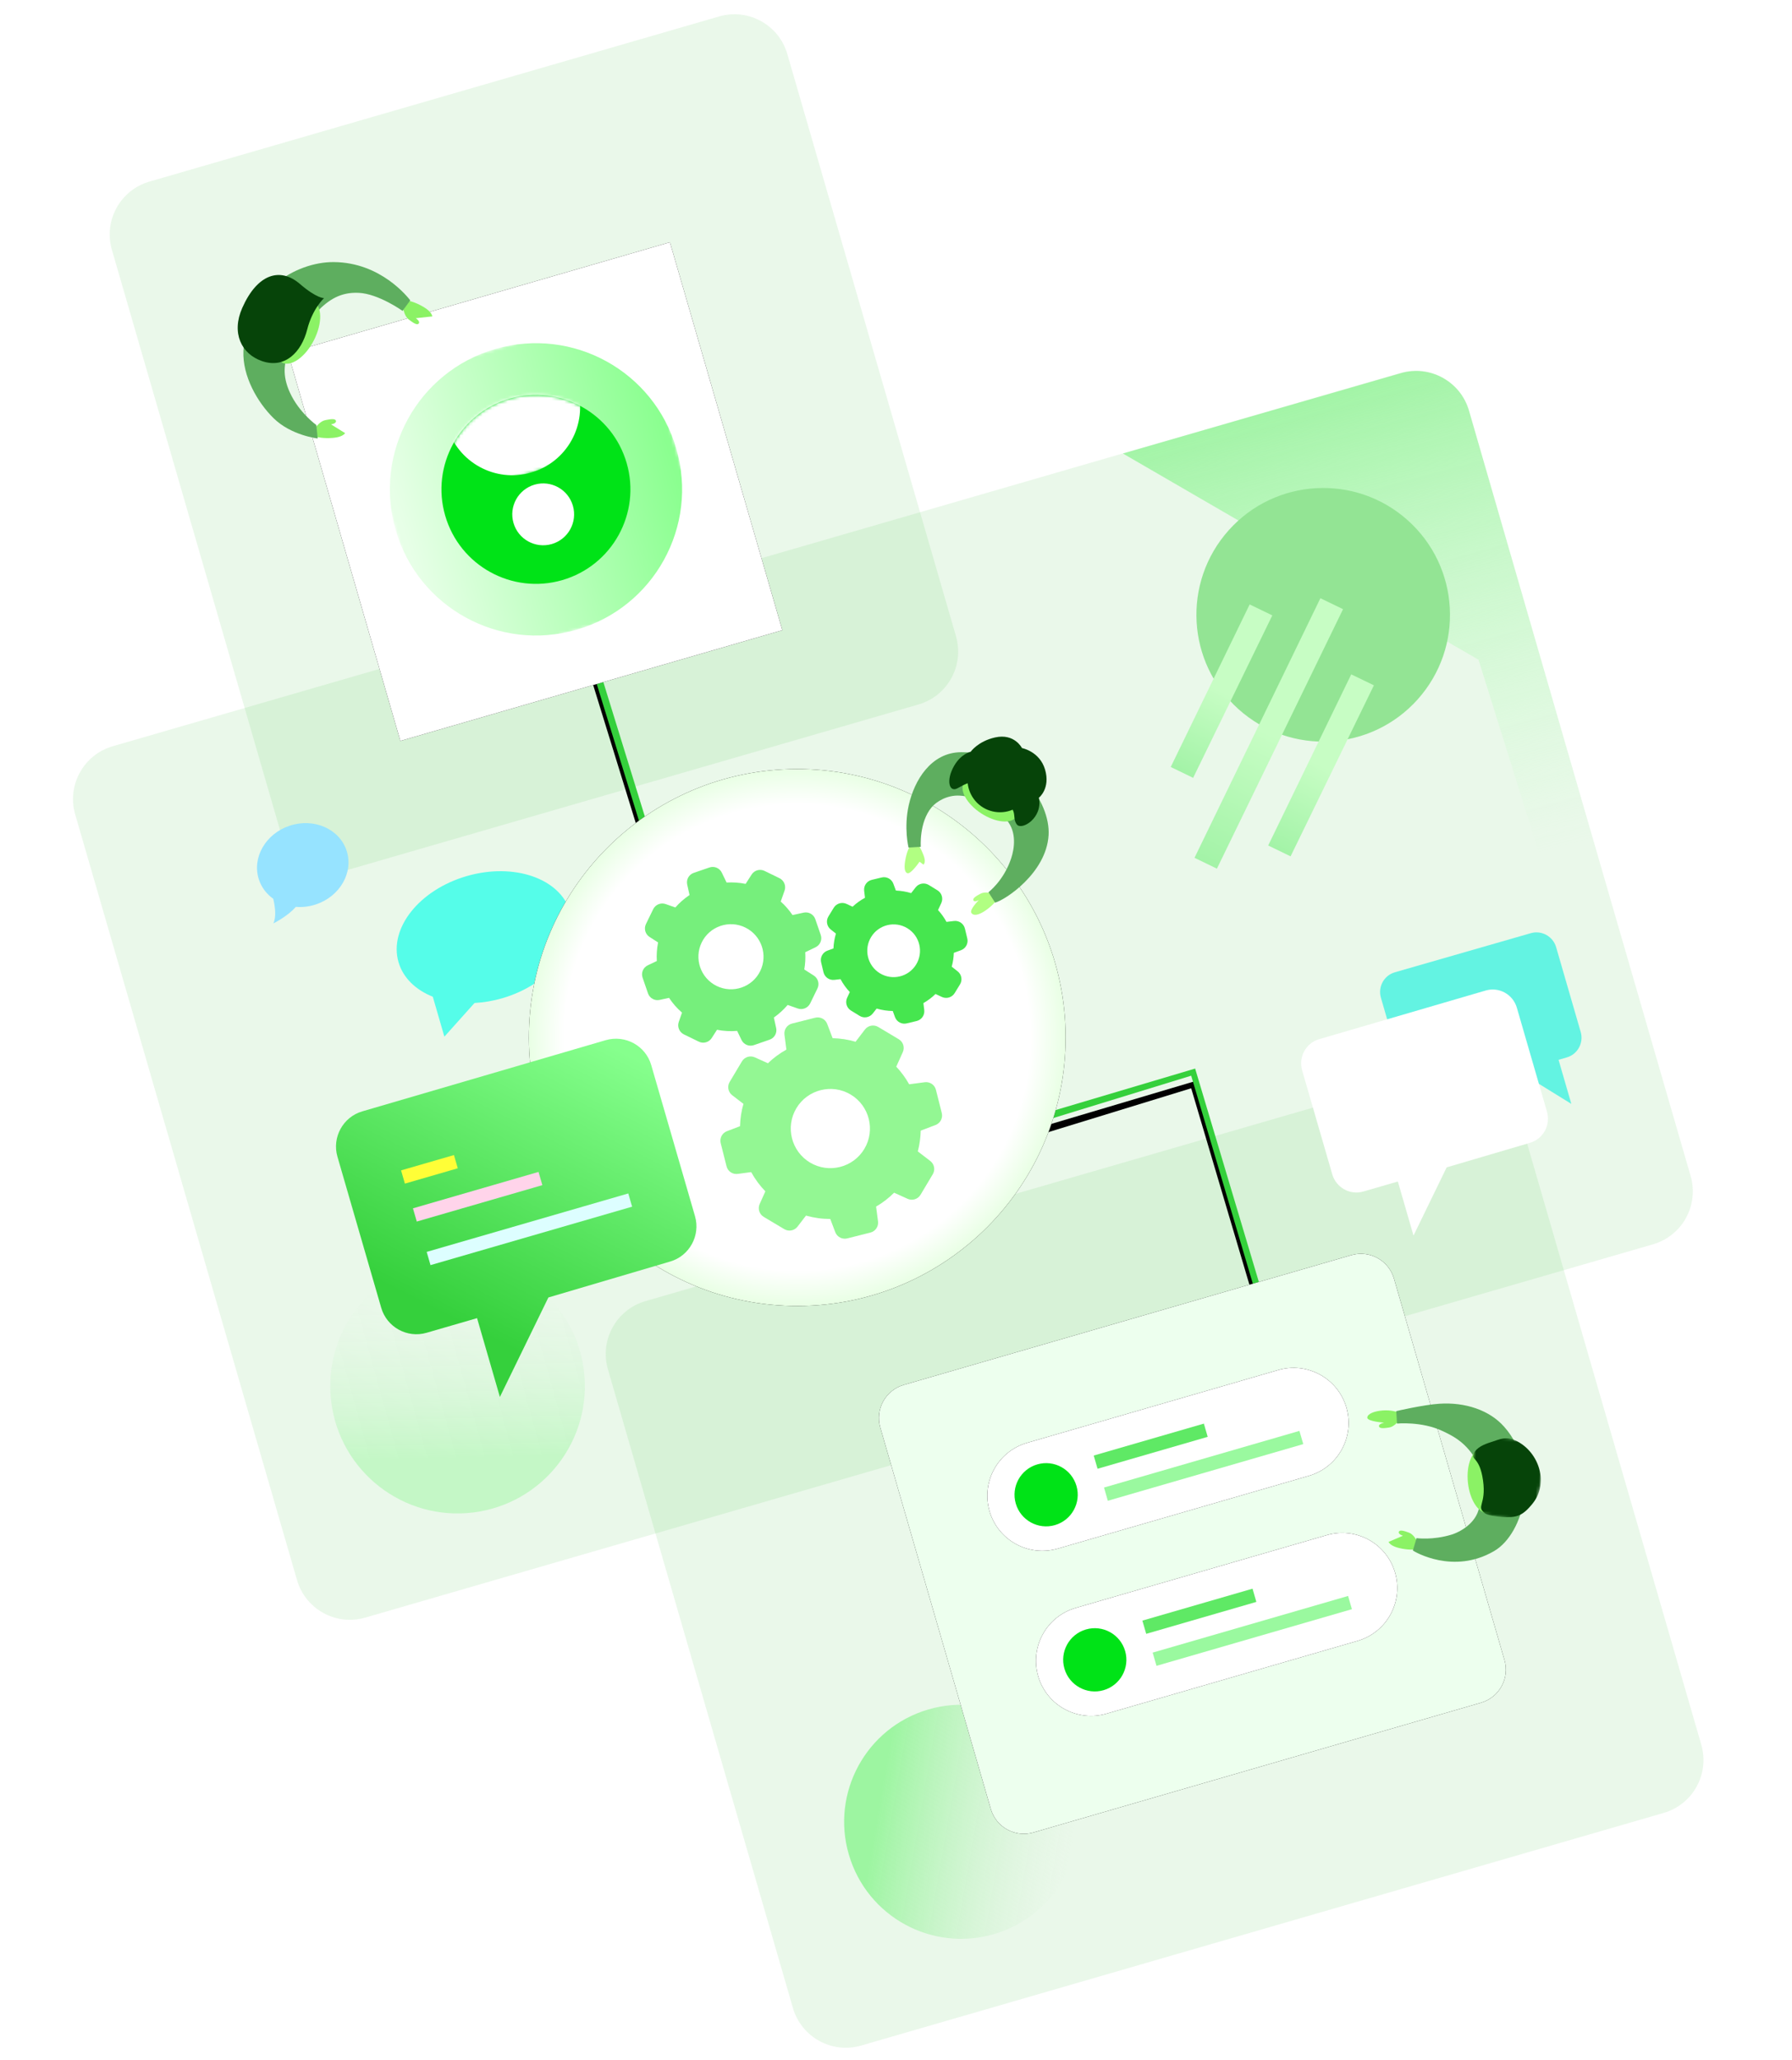 <svg width="570" height="655" viewBox="0 0 570 655" fill="none" xmlns="http://www.w3.org/2000/svg">
<g clip-path="url(#clip0_10546_33082)">
<path d="M541.148 554.777L482.296 351.694C479.604 342.405 469.892 337.057 460.603 339.749L205.31 413.732C196.021 416.423 190.673 426.136 193.365 435.425L252.218 638.507C254.909 647.796 264.622 653.144 273.911 650.452L529.203 576.47C538.492 573.778 543.84 564.066 541.148 554.777Z" fill="#4DC14D" fill-opacity="0.12"/>
<path d="M304.083 202.32L250.429 17.176C247.737 7.887 238.024 2.539 228.735 5.231L47.536 57.741C38.247 60.433 32.899 70.146 35.59 79.435L89.244 264.579C91.936 273.868 101.649 279.216 110.938 276.524L292.138 224.013C301.427 221.321 306.775 211.609 304.083 202.32Z" fill="#4DC14D" fill-opacity="0.12"/>
<path d="M537.76 373.968L467.21 130.52C464.518 121.23 454.806 115.882 445.517 118.574L35.866 237.289C26.577 239.981 21.229 249.693 23.921 258.982L94.471 502.431C97.163 511.72 106.876 517.068 116.165 514.376L525.815 395.661C535.104 392.969 540.452 383.257 537.76 373.968Z" fill="#4DC14D" fill-opacity="0.12"/>
<path fill-rule="evenodd" clip-rule="evenodd" d="M508.222 272.155L491.309 276.972L470.282 209.788L357.168 144.205L445.586 118.658C454.875 115.974 464.582 121.326 467.269 130.615L508.222 272.155Z" fill="url(#paint0_linear_10546_33082)"/>
<path d="M450.932 222.399C465.79 205.804 464.381 180.308 447.787 165.451C431.193 150.593 405.696 152.002 390.839 168.596C375.982 185.19 377.39 210.687 393.984 225.544C410.579 240.401 436.075 238.993 450.932 222.399Z" fill="#93E494"/>
<path fill-rule="evenodd" clip-rule="evenodd" d="M429.804 214.437L403.384 268.851L410.51 272.302L437.01 217.92L429.804 214.437Z" fill="url(#paint1_linear_10546_33082)"/>
<path fill-rule="evenodd" clip-rule="evenodd" d="M397.492 192.198L372.39 243.89L379.516 247.341L404.697 195.681L397.492 192.198Z" fill="url(#paint2_linear_10546_33082)"/>
<path fill-rule="evenodd" clip-rule="evenodd" d="M419.99 190.225L379.949 272.767L387.075 276.218L427.197 193.705L419.99 190.225Z" fill="url(#paint3_linear_10546_33082)"/>
<path d="M105.362 445.801C108.15 467.991 128.399 483.72 150.589 480.932C172.78 478.144 188.508 457.895 185.72 435.704C182.932 413.514 162.683 397.786 140.493 400.574C118.302 403.362 102.574 423.611 105.362 445.801Z" fill="url(#paint4_linear_10546_33082)"/>
<path d="M148.456 278.581C133.362 282.956 123.645 295.199 126.755 305.929C128.214 310.966 132.242 314.774 137.666 316.943L141.346 329.64L150.938 318.935C153.794 318.782 156.748 318.295 159.716 317.435C174.811 313.061 184.527 300.816 181.417 290.087C178.308 279.358 163.551 274.207 148.456 278.581Z" fill="#55FDE9"/>
<path d="M486.921 296.736L443.664 309.174C440.216 310.174 438.237 313.796 439.242 317.265L441.503 325.066L473.229 315.8C476.676 314.801 480.286 316.804 481.291 320.274L488.101 343.774L499.809 351.018L495.746 337L498.369 336.24C501.815 335.241 503.795 331.619 502.79 328.15L494.982 301.209C493.977 297.739 490.367 295.737 486.921 296.736Z" fill="#63F3E2"/>
<path d="M482.483 320.445L492.058 353.486C493.291 357.74 490.863 362.182 486.636 363.407L460.158 371.201L449.611 392.893L444.629 375.701L433.648 378.883C429.421 380.108 424.994 377.652 423.761 373.398L414.186 340.357C412.954 336.103 415.381 331.661 419.608 330.436L472.594 314.96C476.823 313.735 481.25 316.191 482.483 320.445Z" fill="white"/>
<path d="M92.188 262.548C84.481 265.076 80.075 272.736 82.346 279.658C83.182 282.208 84.811 284.301 86.917 285.803C87.476 288.152 87.982 291.554 86.931 293.636C86.931 293.636 91.495 291.395 94.092 288.371C96.14 288.541 98.289 288.309 100.41 287.613C108.117 285.085 112.523 277.425 110.252 270.503C107.982 263.581 99.894 260.02 92.188 262.548Z" fill="#96E3FF"/>
<g filter="url(#filter0_d_10546_33082)">
<path d="M176.76 175.246L209.054 279.82L211.145 279.174L178.852 174.601L176.76 175.246Z" fill="black"/>
</g>
<path d="M176.76 175.246L209.054 279.82L211.145 279.174L178.852 174.601L176.76 175.246Z" fill="#35D03C"/>
<g filter="url(#filter1_d_10546_33082)">
<path d="M428.55 501.817L380.15 339.785L310.727 360.422L311.441 362.763L378.893 342.053L426.448 502.426L428.55 501.817Z" fill="black"/>
</g>
<path d="M428.55 501.817L380.15 339.785L310.727 360.422L311.441 362.763L378.893 342.053L426.448 502.426L428.55 501.817Z" fill="#35D03C"/>
<g filter="url(#filter2_d_10546_33082)">
<path d="M253.825 415.277C300.972 415.144 339.085 376.816 338.952 329.669C338.819 282.522 300.491 244.409 253.344 244.542C206.197 244.675 168.084 283.003 168.217 330.15C168.35 377.297 206.678 415.41 253.825 415.277Z" fill="black"/>
</g>
<path d="M253.825 415.277C300.972 415.144 339.085 376.816 338.952 329.669C338.819 282.522 300.491 244.409 253.344 244.542C206.197 244.675 168.084 283.003 168.217 330.15C168.35 377.297 206.678 415.41 253.825 415.277Z" fill="url(#paint5_radial_10546_33082)"/>
<path d="M207.143 338.676L221.071 386.738C222.853 392.886 219.289 399.371 213.152 401.149L174.432 412.572L159.005 444.203L151.744 419.147L135.658 423.809C129.521 425.587 123.042 422.013 121.261 415.865L107.332 367.802C105.551 361.655 109.114 355.17 115.251 353.391L192.653 330.759C198.883 328.953 205.361 332.528 207.143 338.676Z" fill="url(#paint6_linear_10546_33082)"/>
<path d="M145.609 371.493L144.391 367.288L127.571 372.162L128.79 376.367L145.609 371.493Z" fill="#FFFE37"/>
<path d="M172.515 376.854L171.297 372.649L131.351 384.226L132.57 388.43L172.515 376.854Z" fill="#FFD4EA"/>
<path d="M201.062 383.702L199.844 379.497L135.72 398.08L136.939 402.285L201.062 383.702Z" fill="#DDFEFF"/>
<path d="M291.935 366.129C292.498 363.967 292.813 361.747 292.865 359.518L297.572 357.734C299.11 357.15 299.953 355.513 299.562 353.927L297.699 346.54C297.298 344.947 295.772 343.917 294.141 344.133L289.187 344.788C288.051 342.757 286.674 340.88 285.084 339.187L287.164 334.556C287.838 333.055 287.282 331.296 285.88 330.459L279.337 326.552C277.934 325.715 276.123 326.061 275.121 327.365L272.145 331.254C269.764 330.561 267.314 330.183 264.84 330.119L263.123 325.6C262.54 324.062 260.903 323.218 259.317 323.609L251.93 325.474C250.338 325.876 249.308 327.402 249.523 329.032L250.137 333.755C247.999 334.947 246.019 336.396 244.26 338.097L240.091 336.217C238.589 335.544 236.831 336.1 235.993 337.503L232.086 344.046C231.249 345.449 231.594 347.261 232.899 348.263L236.477 351.009C235.805 353.329 235.449 355.718 235.384 358.118L231.23 359.697C229.693 360.28 228.849 361.918 229.24 363.504L231.099 370.873C231.5 372.466 233.026 373.496 234.656 373.28L238.935 372.712C240.159 374.944 241.671 376.992 243.446 378.825L241.64 382.846C240.967 384.347 241.522 386.106 242.925 386.944L249.467 390.85C250.87 391.687 252.682 391.342 253.684 390.037L256.367 386.539C258.883 387.253 261.478 387.613 264.094 387.614L265.681 391.802C266.265 393.34 267.902 394.184 269.488 393.793L276.874 391.928C278.467 391.526 279.497 390 279.281 388.37L278.665 383.675C280.759 382.458 282.685 380.976 284.393 379.26L288.701 381.207C290.202 381.88 291.96 381.325 292.798 379.922L296.705 373.378C297.543 371.975 297.197 370.163 295.893 369.161L291.935 366.129ZM257.662 369.679C251.701 366.119 249.745 358.365 253.305 352.403C256.865 346.44 264.619 344.483 270.58 348.042C276.542 351.601 278.498 359.355 274.938 365.318C271.378 371.281 263.624 373.238 257.662 369.679Z" fill="#93F793"/>
<path d="M204.39 310.871L206.112 315.867C206.642 317.407 208.243 318.303 209.827 317.951L212.813 317.302C213.965 319.049 215.355 320.625 216.937 322.002L215.901 324.963C215.362 326.491 216.064 328.193 217.517 328.911L222.272 331.228C223.732 331.936 225.498 331.454 226.376 330.084L228.066 327.453C230.18 327.865 232.333 327.987 234.473 327.803L235.858 330.688C236.565 332.155 238.249 332.862 239.789 332.334L244.799 330.597C246.339 330.069 247.233 328.47 246.88 326.887L246.149 323.557C247.775 322.41 249.249 321.067 250.54 319.556L253.75 320.682C255.28 321.222 256.982 320.523 257.699 319.072L260.012 314.322C260.718 312.864 260.234 311.098 258.862 310.219L255.827 308.273C256.145 306.464 256.241 304.627 256.13 302.787L259.415 301.212C260.882 300.507 261.587 298.825 261.057 297.286L259.335 292.29C258.806 290.75 257.205 289.854 255.621 290.206L252.085 290.974C251.012 289.394 249.757 287.944 248.334 286.676L249.557 283.2C250.096 281.672 249.395 279.971 247.941 279.252L243.186 276.935C241.727 276.228 239.96 276.71 239.082 278.08L237.171 281.056C235.172 280.653 233.136 280.511 231.109 280.628L229.594 277.487C228.886 276.02 227.203 275.313 225.663 275.841L220.666 277.556C219.126 278.084 218.232 279.682 218.585 281.266L219.327 284.602C217.657 285.723 216.132 287.05 214.813 288.56L211.726 287.477C210.196 286.937 208.494 287.636 207.777 289.088L205.464 293.837C204.758 295.295 205.242 297.061 206.614 297.94L209.325 299.678C208.94 301.625 208.804 303.603 208.922 305.582L206.061 306.947C204.572 307.639 203.86 309.332 204.39 310.871ZM237.045 294.927C242.183 297.428 244.327 303.645 241.819 308.77C239.323 313.903 233.104 316.037 227.972 313.525C222.834 311.024 220.691 304.807 223.198 299.682C225.695 294.55 231.913 292.415 237.045 294.927Z" fill="#76EF7C"/>
<path d="M299.601 317.017C301.065 317.698 302.82 317.172 303.661 315.788L305.347 313.038C306.199 311.66 305.876 309.864 304.602 308.865L302.723 307.387C303.122 305.947 303.347 304.477 303.39 302.988L305.67 302.152C307.193 301.591 308.055 299.997 307.676 298.419L306.922 295.281C306.543 293.703 305.054 292.666 303.439 292.86L301.056 293.145C300.312 291.781 299.418 290.519 298.37 289.389L299.406 287.156C300.088 285.692 299.561 283.937 298.178 283.096L295.428 281.41C294.052 280.558 292.255 280.882 291.256 282.156L289.815 283.999C288.233 283.515 286.613 283.245 284.96 283.179L284.166 281.027C283.605 279.504 282.012 278.642 280.434 279.022L277.296 279.777C275.719 280.156 274.681 281.646 274.874 283.261L275.137 285.482C273.696 286.255 272.373 287.203 271.186 288.321L269.258 287.422C267.794 286.741 266.039 287.268 265.198 288.651L263.512 291.402C262.66 292.779 262.983 294.576 264.257 295.574L265.893 296.863C265.435 298.401 265.167 299.993 265.105 301.59L263.189 302.287C261.666 302.848 260.804 304.442 261.183 306.02L261.937 309.158C262.316 310.736 263.805 311.773 265.42 311.579L267.353 311.352C268.149 312.852 269.138 314.23 270.304 315.46L269.453 317.283C268.772 318.748 269.298 320.502 270.681 321.343L273.431 323.029C274.808 323.881 276.604 323.558 277.603 322.283L278.841 320.706C280.508 321.196 282.238 321.457 283.974 321.483L284.676 323.417C285.236 324.939 286.83 325.802 288.407 325.422L291.563 324.662C293.141 324.283 294.178 322.794 293.985 321.178L293.716 318.968C295.113 318.169 296.414 317.208 297.568 316.071L299.601 317.017ZM279.859 309.478C275.912 307.062 274.681 301.887 277.098 297.939C279.514 293.991 284.689 292.759 288.636 295.175C292.583 297.591 293.813 302.765 291.397 306.714C288.98 310.661 283.806 311.893 279.859 309.478Z" fill="#46E64F"/>
<path d="M293.508 544.149C274.095 550.895 263.826 572.1 270.572 591.513C277.318 610.926 298.523 621.195 317.936 614.449C337.349 607.704 347.618 586.498 340.872 567.085C334.126 547.673 312.921 537.404 293.508 544.149Z" fill="url(#paint7_linear_10546_33082)"/>
<g filter="url(#filter3_d_10546_33082)">
<path d="M248.844 200.393L213.094 77.03L91.599 112.239L127.349 235.602L248.844 200.393Z" fill="black"/>
</g>
<path d="M248.844 200.393L213.094 77.03L91.599 112.239L127.349 235.602L248.844 200.393Z" fill="white"/>
<g filter="url(#filter4_d_10546_33082)">
<mask id="mask0_10546_33082" style="mask-type:luminance" maskUnits="userSpaceOnUse" x="112" y="98" width="117" height="116">
<path d="M138.786 213.176L112.917 123.909L202.185 98.039L228.055 187.307L138.786 213.176Z" fill="url(#paint8_linear_10546_33082)"/>
</mask>
<g mask="url(#mask0_10546_33082)">
<path fill-rule="evenodd" clip-rule="evenodd" d="M125.851 168.542C118.708 143.892 132.9 118.118 157.551 110.974C182.201 103.83 207.976 118.022 215.12 142.673C222.264 167.324 208.071 193.098 183.421 200.241C158.769 207.385 132.995 193.193 125.851 168.542Z" fill="url(#paint9_linear_10546_33082)"/>
</g>
<path fill-rule="evenodd" clip-rule="evenodd" d="M141.61 163.973C136.991 148.034 146.168 131.368 162.108 126.749C178.047 122.13 194.713 131.307 199.332 147.246C203.951 163.185 194.775 179.851 178.836 184.47C162.896 189.089 146.23 179.912 141.61 163.973Z" fill="#00E317"/>
<path fill-rule="evenodd" clip-rule="evenodd" d="M163.333 166.29C161.821 161.073 164.826 155.619 170.042 154.107C175.258 152.595 180.712 155.599 182.224 160.815C183.736 166.033 180.733 171.486 175.517 172.998C170.3 174.509 164.845 171.507 163.333 166.29Z" fill="white"/>
<mask id="mask1_10546_33082" style="mask-type:luminance" maskUnits="userSpaceOnUse" x="143" y="125" width="47" height="32">
<path d="M143.934 141.539C147.611 134.602 153.986 129.104 162.123 126.746C170.26 124.388 178.587 125.625 185.403 129.523L189.672 144.253L148.203 156.27L143.934 141.539Z" fill="white"/>
</mask>
<g mask="url(#mask1_10546_33082)">
<path fill-rule="evenodd" clip-rule="evenodd" d="M142.194 135.535C138.875 124.083 145.469 112.11 156.92 108.792C168.371 105.473 180.344 112.066 183.663 123.518C186.982 134.969 180.389 146.943 168.938 150.262C157.487 153.58 145.513 146.987 142.194 135.535Z" fill="white"/>
</g>
</g>
<g filter="url(#filter5_d_10546_33082)">
<path d="M478.549 527.876L443.398 406.578C441.715 400.773 435.645 397.43 429.839 399.113L287.469 440.371C281.663 442.054 278.32 448.124 280.003 453.93L315.154 575.227C316.837 581.033 322.907 584.376 328.713 582.693L471.084 541.435C476.889 539.752 480.232 533.682 478.549 527.876Z" fill="black"/>
</g>
<path d="M478.549 527.876L443.398 406.578C441.715 400.773 435.645 397.43 429.839 399.113L287.469 440.371C281.663 442.054 278.32 448.124 280.003 453.93L315.154 575.227C316.837 581.033 322.907 584.376 328.713 582.693L471.084 541.435C476.889 539.752 480.232 533.682 478.549 527.876Z" fill="#EDFFEE"/>
<g filter="url(#filter6_d_10546_33082)">
<path d="M406.578 435.648L326.687 458.801C317.397 461.493 312.049 471.205 314.741 480.494C317.433 489.783 327.146 495.131 336.435 492.439L416.327 469.287C425.616 466.595 430.964 456.883 428.272 447.594C425.58 438.305 415.867 432.956 406.578 435.648Z" fill="black"/>
</g>
<path d="M406.578 435.648L326.687 458.801C317.397 461.493 312.049 471.205 314.741 480.494C317.433 489.783 327.146 495.131 336.435 492.439L416.327 469.287C425.616 466.595 430.964 456.883 428.272 447.594C425.58 438.305 415.867 432.956 406.578 435.648Z" fill="white"/>
<path d="M335.549 484.959C340.882 483.414 343.953 477.838 342.407 472.505C340.862 467.172 335.286 464.102 329.953 465.647C324.62 467.192 321.55 472.768 323.095 478.101C324.641 483.434 330.217 486.504 335.549 484.959Z" fill="#00E317"/>
<path fill-rule="evenodd" clip-rule="evenodd" d="M352.383 477.215L414.541 459.201L413.322 454.997L351.164 473.01L352.383 477.215Z" fill="#9AF99F"/>
<path fill-rule="evenodd" clip-rule="evenodd" d="M349.109 467.042L384.146 456.888L382.928 452.683L347.891 462.837L349.109 467.042Z" fill="#5FE965"/>
<g filter="url(#filter7_d_10546_33082)">
<path d="M422.055 488.139L342.163 511.291C332.874 513.983 327.526 523.695 330.218 532.984C332.91 542.273 342.622 547.621 351.911 544.93L431.803 521.777C441.092 519.085 446.44 509.373 443.748 500.084C441.056 490.795 431.344 485.447 422.055 488.139Z" fill="black"/>
</g>
<path d="M422.055 488.139L342.163 511.291C332.874 513.983 327.526 523.695 330.218 532.984C332.91 542.273 342.622 547.621 351.911 544.93L431.803 521.777C441.092 519.085 446.44 509.373 443.748 500.084C441.056 490.795 431.344 485.447 422.055 488.139Z" fill="white"/>
<path d="M351.026 537.449C356.359 535.904 359.429 530.328 357.884 524.995C356.338 519.662 350.762 516.592 345.429 518.137C340.097 519.683 337.026 525.259 338.572 530.592C340.117 535.924 345.693 538.995 351.026 537.449Z" fill="#00E317"/>
<path fill-rule="evenodd" clip-rule="evenodd" d="M367.859 529.705L430.017 511.692L428.799 507.487L366.641 525.5L367.859 529.705Z" fill="#9AF99F"/>
<path fill-rule="evenodd" clip-rule="evenodd" d="M364.586 519.532L399.623 509.378L398.404 505.174L363.367 515.327L364.586 519.532Z" fill="#5FE965"/>
<path fill-rule="evenodd" clip-rule="evenodd" d="M128.306 98.412C128.306 98.412 128.742 100.631 129.988 101.57C131.235 102.508 132.633 103.553 133.191 102.864C133.749 102.175 132.258 101.181 132.258 101.181C132.258 101.181 134.013 100.992 137.521 100.613C137.298 99.581 136.337 98.563 134.639 97.561C132.091 96.057 130.051 95.651 130.051 95.651L128.306 98.412Z" fill="#8BF265"/>
<path fill-rule="evenodd" clip-rule="evenodd" d="M100.529 135.728C100.529 135.728 101.883 133.917 103.413 133.612C104.943 133.306 106.655 132.97 106.86 133.833C107.064 134.695 105.291 134.945 105.291 134.945C105.291 134.945 106.789 135.876 109.787 137.737C109.139 138.571 107.832 139.072 105.867 139.24C102.919 139.491 100.905 138.973 100.905 138.973L100.529 135.728Z" fill="#8BF265"/>
<path fill-rule="evenodd" clip-rule="evenodd" d="M130.494 95.498C129.863 94.722 121.233 83.395 106.086 83.339C94.174 83.294 78.207 92.453 77.424 111.604C77.098 119.578 81.859 127.915 87.028 132.989C92.637 138.494 101.065 139.43 101.065 139.43L100.617 135.148C100.617 135.148 95.128 131.225 92.203 124.817C89.686 119.302 90.433 115.395 91.793 111.737C94.004 105.791 96.76 103.317 100.843 99.112C104.677 95.163 108.444 92.875 114.049 93.115C120.405 93.388 128.049 98.863 128.049 98.863L130.494 95.498Z" fill="#5EAE5F"/>
<path fill-rule="evenodd" clip-rule="evenodd" d="M89.724 115.303C86.871 113.851 86.78 108.31 89.521 102.926C92.261 97.543 96.796 94.355 99.649 95.806C102.502 97.259 102.592 102.801 99.851 108.185C97.111 113.569 92.577 116.756 89.724 115.303Z" fill="#8BF265"/>
<path fill-rule="evenodd" clip-rule="evenodd" d="M103.077 94.802C103.077 94.802 100.774 94.925 95.399 90.294C89.068 84.84 81.83 87.12 77.056 97.91C73.525 105.894 76.784 112.562 83.343 114.822C90.662 117.344 95.889 111.957 97.717 104.774C99.422 98.075 103.077 94.802 103.077 94.802Z" fill="#064409"/>
<path fill-rule="evenodd" clip-rule="evenodd" d="M450.576 489.748C450.576 489.748 449.571 487.868 448.188 487.365C446.805 486.862 445.257 486.305 444.943 487.081C444.63 487.856 446.248 488.341 446.248 488.341C446.248 488.341 444.718 488.995 441.659 490.304C442.144 491.174 443.291 491.827 445.099 492.262C447.812 492.916 449.763 492.719 449.763 492.719L450.576 489.748Z" fill="#8BF265"/>
<path fill-rule="evenodd" clip-rule="evenodd" d="M444.688 452.072C444.688 452.072 443.323 453.71 441.867 453.923C440.411 454.135 438.782 454.367 438.632 453.544C438.482 452.722 440.29 452.382 440.29 452.382C440.29 452.382 434.842 452.007 434.907 450.768C434.972 449.53 437.225 448.698 439.834 448.501C442.442 448.304 444.493 448.998 444.493 448.998L444.688 452.072Z" fill="#8BF265"/>
<path fill-rule="evenodd" clip-rule="evenodd" d="M449.408 493.032C449.904 493.421 462.301 500.789 475.274 493.197C484.857 487.589 490.08 466.867 478.46 453.697C473.745 448.353 466 445.84 457.885 446.361C452.716 446.693 444.126 448.706 444.126 448.706L444.358 452.671C444.358 452.671 452.285 451.901 458.923 455.081C461.779 456.45 465.219 458.038 468.475 462.617C471.653 467.086 471.551 473.981 470.481 479.404C469.477 484.496 464.218 487.22 461.736 487.975C455.62 489.836 450.573 489.1 450.573 489.1L449.408 493.032Z" fill="#5EAE5F"/>
<path fill-rule="evenodd" clip-rule="evenodd" d="M471.27 460.623C474.273 460.307 477.19 464.642 477.788 470.308C478.386 475.974 476.436 480.824 473.435 481.141C470.432 481.458 467.514 477.12 466.917 471.455C466.319 465.789 468.268 460.94 471.27 460.623Z" fill="#8BF265"/>
<mask id="mask2_10546_33082" style="mask-type:luminance" maskUnits="userSpaceOnUse" x="465" y="455" width="28" height="30">
<path d="M492.21 459.533L487.916 484.294L465.516 480.409L469.81 455.648L492.21 459.533Z" fill="#064409"/>
</mask>
<g mask="url(#mask2_10546_33082)">
<path fill-rule="evenodd" clip-rule="evenodd" d="M477.849 482.364C482.276 482.607 484.199 482.216 487.519 478.07C492.704 471.595 489.565 461.935 482.555 458.292C479.034 456.462 476.999 457.726 474.503 458.492C471.831 459.312 469.68 460.318 468.783 462.173C467.735 464.344 470.642 463.042 471.725 470.774C472.819 478.575 469.37 478.982 472.342 481.204C473.254 481.887 475.872 482.256 477.849 482.364Z" fill="#064409"/>
</g>
<path fill-rule="evenodd" clip-rule="evenodd" d="M315.186 283.984C315.186 283.984 313.186 283.49 311.931 284.158C310.675 284.826 309.275 285.578 309.629 286.304C309.983 287.03 311.377 286.182 311.377 286.182C311.377 286.182 308.327 289.219 308.96 290.261C309.593 291.302 311.228 291.068 313.451 289.542C315.674 288.017 316.794 286.489 316.794 286.489L315.186 283.984Z" fill="#B1FF82"/>
<path fill-rule="evenodd" clip-rule="evenodd" d="M292.372 269.132C292.372 269.132 292.879 269.664 293.73 271.883C294.297 273.362 294.298 274.382 293.734 274.943C292.906 274.316 292.493 274.002 292.493 274.002C292.493 274.002 289.817 277.918 288.695 277.669C287.573 277.42 287.555 275.415 288.067 272.898C288.579 270.381 289.395 269.164 289.395 269.164L292.372 269.132Z" fill="#B1FF82"/>
<path fill-rule="evenodd" clip-rule="evenodd" d="M316.518 287.021C319.69 286.22 332.791 277.641 333.533 265.6C334.2 254.791 322.842 239.175 305.808 239.187C296.139 239.194 290.823 248.155 289.056 256.041C287.432 263.288 288.986 269.513 288.986 269.513L292.889 269.281C292.889 269.281 292.302 261.485 296.346 256.685C297.837 254.915 301.212 252.766 305.253 252.994C310.54 253.291 316.839 256.71 320.261 260.812C323.474 264.663 322.64 269.878 321.639 272.919C319.286 280.067 314.407 283.707 314.407 283.707L316.518 287.021Z" fill="#5EAE5F"/>
<path fill-rule="evenodd" clip-rule="evenodd" d="M306.635 248.797C308.223 246.35 313.254 246.796 317.872 249.792C322.49 252.789 324.947 257.202 323.359 259.649C321.771 262.096 316.74 261.65 312.122 258.653C307.504 255.657 305.047 251.244 306.635 248.797Z" fill="#8BF265"/>
<path fill-rule="evenodd" clip-rule="evenodd" d="M303.517 243.469C300.857 248.027 301.843 252.15 304.594 250.638C305.62 250.075 306.908 249.363 307.803 249.065C308.018 251.049 308.807 252.991 310.194 254.628C313.193 258.169 318.063 259.189 322.121 257.468C322.979 259.068 322.267 260.699 323.463 262.191C324.998 264.107 331.771 260.117 330.44 253.677C330.452 253.693 334.195 250.722 332.407 244.691C330.69 238.907 325.07 237.873 325.07 237.873C325.07 237.873 322.691 233.087 316.481 234.5C311.058 235.733 308.755 239.041 308.755 239.041C308.755 239.041 305.748 239.646 303.517 243.469Z" fill="#064409"/>
</g>
<defs>
<filter id="filter0_d_10546_33082" x="174.758" y="174.601" width="38.391" height="111.219" filterUnits="userSpaceOnUse" color-interpolation-filters="sRGB">
<feFlood flood-opacity="0" result="BackgroundImageFix"/>
<feColorMatrix in="SourceAlpha" type="matrix" values="0 0 0 0 0 0 0 0 0 0 0 0 0 0 0 0 0 0 127 0" result="hardAlpha"/>
<feOffset dy="4"/>
<feGaussianBlur stdDeviation="1"/>
<feColorMatrix type="matrix" values="0 0 0 0 0.304 0 0 0 0 0.75 0 0 0 0 0.33 0 0 0 0.4 0"/>
<feBlend mode="normal" in2="BackgroundImageFix" result="effect1_dropShadow_10546_33082"/>
<feBlend mode="normal" in="SourceGraphic" in2="effect1_dropShadow_10546_33082" result="shape"/>
</filter>
<filter id="filter1_d_10546_33082" x="308.727" y="339.785" width="121.82" height="168.641" filterUnits="userSpaceOnUse" color-interpolation-filters="sRGB">
<feFlood flood-opacity="0" result="BackgroundImageFix"/>
<feColorMatrix in="SourceAlpha" type="matrix" values="0 0 0 0 0 0 0 0 0 0 0 0 0 0 0 0 0 0 127 0" result="hardAlpha"/>
<feOffset dy="4"/>
<feGaussianBlur stdDeviation="1"/>
<feColorMatrix type="matrix" values="0 0 0 0 0.304 0 0 0 0 0.75 0 0 0 0 0.33 0 0 0 0.4 0"/>
<feBlend mode="normal" in2="BackgroundImageFix" result="effect1_dropShadow_10546_33082"/>
<feBlend mode="normal" in="SourceGraphic" in2="effect1_dropShadow_10546_33082" result="shape"/>
</filter>
<filter id="filter2_d_10546_33082" x="153.219" y="229.542" width="200.734" height="200.735" filterUnits="userSpaceOnUse" color-interpolation-filters="sRGB">
<feFlood flood-opacity="0" result="BackgroundImageFix"/>
<feColorMatrix in="SourceAlpha" type="matrix" values="0 0 0 0 0 0 0 0 0 0 0 0 0 0 0 0 0 0 127 0" result="hardAlpha"/>
<feOffset/>
<feGaussianBlur stdDeviation="7.5"/>
<feColorMatrix type="matrix" values="0 0 0 0 0.489 0 0 0 0 0.795 0 0 0 0 0.499 0 0 0 0.5 0"/>
<feBlend mode="normal" in2="BackgroundImageFix" result="effect1_dropShadow_10546_33082"/>
<feBlend mode="normal" in="SourceGraphic" in2="effect1_dropShadow_10546_33082" result="shape"/>
</filter>
<filter id="filter3_d_10546_33082" x="85.602" y="71.03" width="169.242" height="170.571" filterUnits="userSpaceOnUse" color-interpolation-filters="sRGB">
<feFlood flood-opacity="0" result="BackgroundImageFix"/>
<feColorMatrix in="SourceAlpha" type="matrix" values="0 0 0 0 0 0 0 0 0 0 0 0 0 0 0 0 0 0 127 0" result="hardAlpha"/>
<feOffset/>
<feGaussianBlur stdDeviation="3"/>
<feColorMatrix type="matrix" values="0 0 0 0 0.489 0 0 0 0 0.795 0 0 0 0 0.499 0 0 0 0.5 0"/>
<feBlend mode="normal" in2="BackgroundImageFix" result="effect1_dropShadow_10546_33082"/>
<feBlend mode="normal" in="SourceGraphic" in2="effect1_dropShadow_10546_33082" result="shape"/>
</filter>
<filter id="filter4_d_10546_33082" x="118" y="103.125" width="104.969" height="104.965" filterUnits="userSpaceOnUse" color-interpolation-filters="sRGB">
<feFlood flood-opacity="0" result="BackgroundImageFix"/>
<feColorMatrix in="SourceAlpha" type="matrix" values="0 0 0 0 0 0 0 0 0 0 0 0 0 0 0 0 0 0 127 0" result="hardAlpha"/>
<feOffset/>
<feGaussianBlur stdDeviation="3"/>
<feColorMatrix type="matrix" values="0 0 0 0 0 0 0 0 0 0.776 0 0 0 0 0.008 0 0 0 0.5 0"/>
<feBlend mode="normal" in2="BackgroundImageFix" result="effect1_dropShadow_10546_33082"/>
<feBlend mode="normal" in="SourceGraphic" in2="effect1_dropShadow_10546_33082" result="shape"/>
</filter>
<filter id="filter5_d_10546_33082" x="273.57" y="392.678" width="211.414" height="196.451" filterUnits="userSpaceOnUse" color-interpolation-filters="sRGB">
<feFlood flood-opacity="0" result="BackgroundImageFix"/>
<feColorMatrix in="SourceAlpha" type="matrix" values="0 0 0 0 0 0 0 0 0 0 0 0 0 0 0 0 0 0 127 0" result="hardAlpha"/>
<feOffset/>
<feGaussianBlur stdDeviation="3"/>
<feColorMatrix type="matrix" values="0 0 0 0 0.489 0 0 0 0 0.795 0 0 0 0 0.499 0 0 0 0.5 0"/>
<feBlend mode="normal" in2="BackgroundImageFix" result="effect1_dropShadow_10546_33082"/>
<feBlend mode="normal" in="SourceGraphic" in2="effect1_dropShadow_10546_33082" result="shape"/>
</filter>
<filter id="filter6_d_10546_33082" x="310.047" y="430.952" width="122.922" height="66.184" filterUnits="userSpaceOnUse" color-interpolation-filters="sRGB">
<feFlood flood-opacity="0" result="BackgroundImageFix"/>
<feColorMatrix in="SourceAlpha" type="matrix" values="0 0 0 0 0 0 0 0 0 0 0 0 0 0 0 0 0 0 127 0" result="hardAlpha"/>
<feOffset/>
<feGaussianBlur stdDeviation="2"/>
<feColorMatrix type="matrix" values="0 0 0 0 0.49 0 0 0 0 0.796 0 0 0 0 0.498 0 0 0 0.65 0"/>
<feBlend mode="normal" in2="BackgroundImageFix" result="effect1_dropShadow_10546_33082"/>
<feBlend mode="normal" in="SourceGraphic" in2="effect1_dropShadow_10546_33082" result="shape"/>
</filter>
<filter id="filter7_d_10546_33082" x="325.523" y="483.442" width="122.922" height="66.184" filterUnits="userSpaceOnUse" color-interpolation-filters="sRGB">
<feFlood flood-opacity="0" result="BackgroundImageFix"/>
<feColorMatrix in="SourceAlpha" type="matrix" values="0 0 0 0 0 0 0 0 0 0 0 0 0 0 0 0 0 0 127 0" result="hardAlpha"/>
<feOffset/>
<feGaussianBlur stdDeviation="2"/>
<feColorMatrix type="matrix" values="0 0 0 0 0.49 0 0 0 0 0.796 0 0 0 0 0.498 0 0 0 0.65 0"/>
<feBlend mode="normal" in2="BackgroundImageFix" result="effect1_dropShadow_10546_33082"/>
<feBlend mode="normal" in="SourceGraphic" in2="effect1_dropShadow_10546_33082" result="shape"/>
</filter>
<linearGradient id="paint0_linear_10546_33082" x1="452.505" y1="281.288" x2="401.424" y2="92.777" gradientUnits="userSpaceOnUse">
<stop stop-color="#C3FFC6" stop-opacity="0"/>
<stop offset="1" stop-color="#87F08C"/>
</linearGradient>
<linearGradient id="paint1_linear_10546_33082" x1="420.197" y1="243.385" x2="407.014" y2="270.609" gradientUnits="userSpaceOnUse">
<stop stop-color="#C7FDC4"/>
<stop offset="1" stop-color="#A3F3A7"/>
</linearGradient>
<linearGradient id="paint2_linear_10546_33082" x1="388.543" y1="219.786" x2="376.02" y2="245.648" gradientUnits="userSpaceOnUse">
<stop stop-color="#C7FDC4"/>
<stop offset="1" stop-color="#A3F3A7"/>
</linearGradient>
<linearGradient id="paint3_linear_10546_33082" x1="403.573" y1="233.236" x2="383.579" y2="274.525" gradientUnits="userSpaceOnUse">
<stop stop-color="#C7FDC4"/>
<stop offset="1" stop-color="#A3F3A7"/>
</linearGradient>
<linearGradient id="paint4_linear_10546_33082" x1="145.693" y1="463.509" x2="144.23" y2="405.004" gradientUnits="userSpaceOnUse">
<stop stop-color="#C4F7C6"/>
<stop offset="1" stop-color="#E9F7E9" stop-opacity="0"/>
</linearGradient>
<radialGradient id="paint5_radial_10546_33082" cx="0" cy="0" r="1" gradientUnits="userSpaceOnUse" gradientTransform="translate(253.584 329.909) rotate(-0.161) scale(89.755 89.755)">
<stop stop-color="white"/>
<stop offset="0.824" stop-color="white"/>
<stop offset="1" stop-color="#DFFFD9"/>
</radialGradient>
<linearGradient id="paint6_linear_10546_33082" x1="199.877" y1="332.511" x2="153.565" y2="424.188" gradientUnits="userSpaceOnUse">
<stop offset="0.025" stop-color="#86FF8D"/>
<stop offset="1" stop-color="#35D03C"/>
</linearGradient>
<linearGradient id="paint7_linear_10546_33082" x1="279.866" y1="572.559" x2="341.513" y2="583.271" gradientUnits="userSpaceOnUse">
<stop stop-color="#9DF5A1"/>
<stop offset="1" stop-color="#D5EFD5" stop-opacity="0"/>
</linearGradient>
<linearGradient id="paint8_linear_10546_33082" x1="127.188" y1="168.155" x2="215.12" y2="142.673" gradientUnits="userSpaceOnUse">
<stop offset="0.01" stop-color="#E7FFE7"/>
<stop offset="0.974" stop-color="#8BFF90"/>
</linearGradient>
<linearGradient id="paint9_linear_10546_33082" x1="127.188" y1="168.155" x2="215.12" y2="142.673" gradientUnits="userSpaceOnUse">
<stop offset="0.01" stop-color="#E7FFE7"/>
<stop offset="0.974" stop-color="#8BFF90"/>
</linearGradient>
<clipPath id="clip0_10546_33082">
<rect width="570" height="655" fill="white"/>
</clipPath>
</defs>
</svg>
